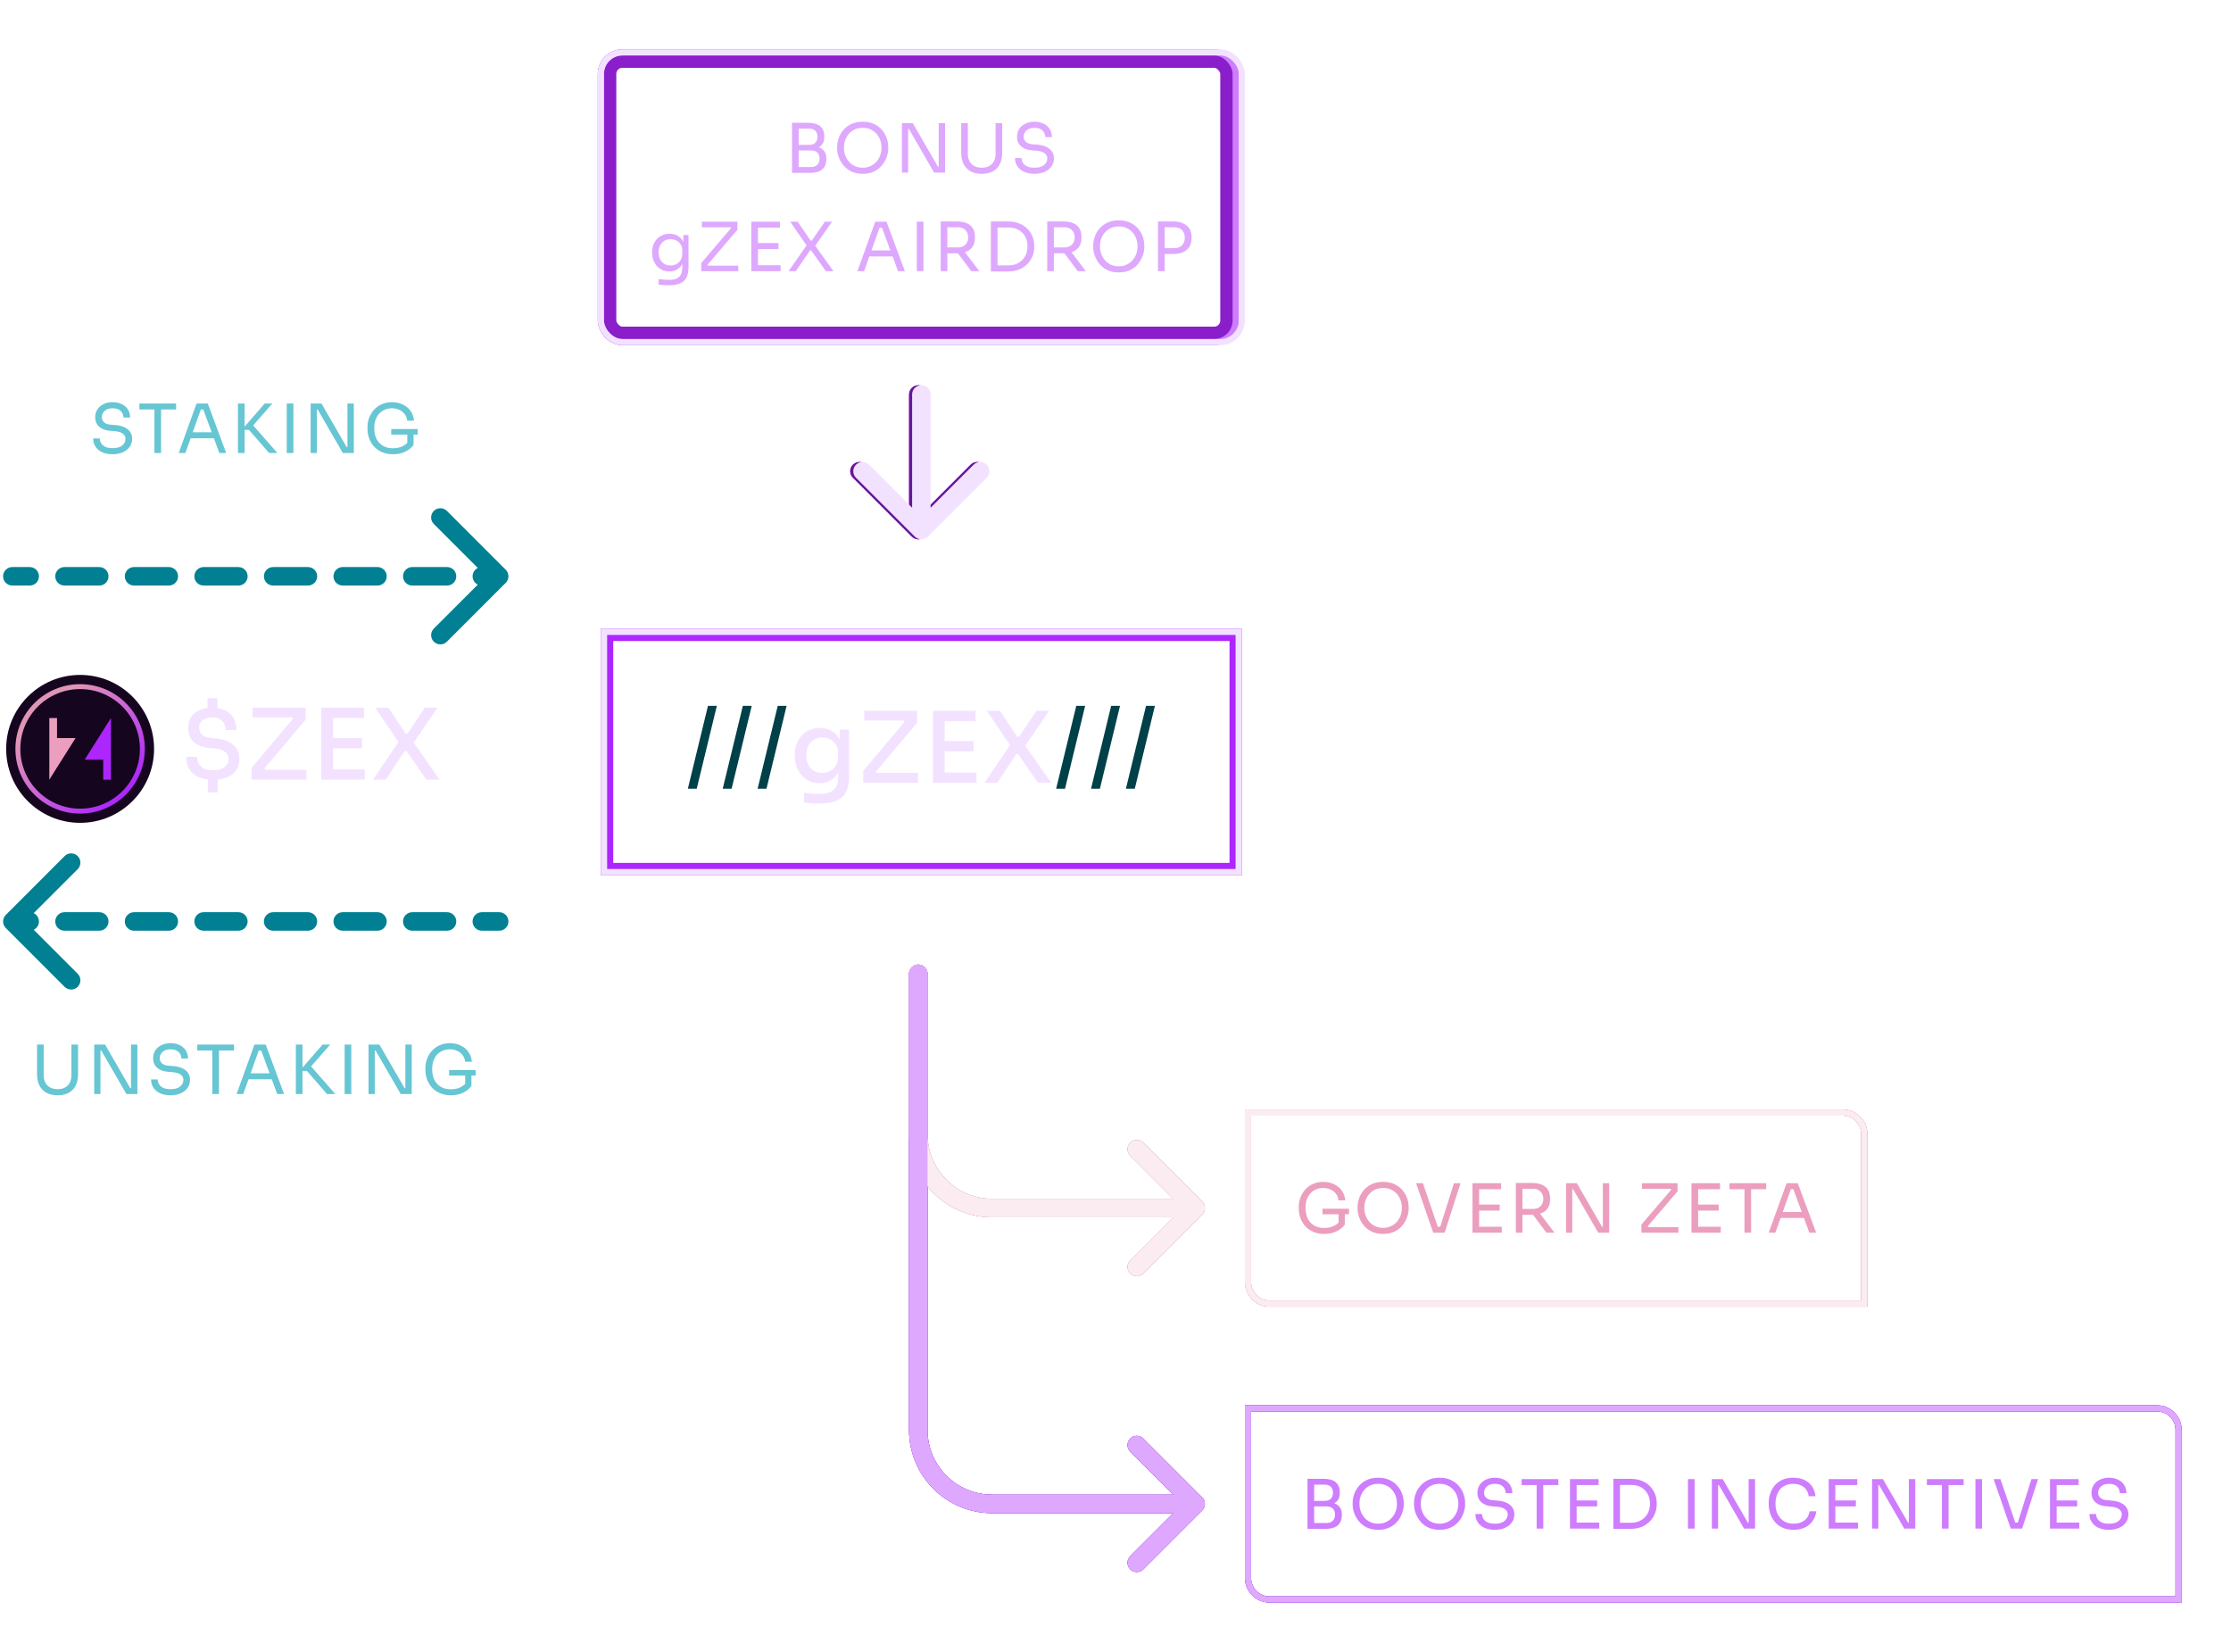 <svg width="362" height="268" viewBox="0 0 362 268" fill="none" xmlns="http://www.w3.org/2000/svg">
<path d="M18.273 73.698C17.606 73.698 17.037 73.588 16.568 73.368C16.099 73.148 15.739 72.844 15.49 72.455C15.241 72.066 15.116 71.626 15.116 71.135H16.194C16.194 71.377 16.256 71.619 16.381 71.861C16.513 72.103 16.729 72.305 17.03 72.466C17.338 72.627 17.752 72.708 18.273 72.708C18.757 72.708 19.153 72.638 19.461 72.499C19.769 72.352 19.996 72.165 20.143 71.938C20.29 71.703 20.363 71.45 20.363 71.179C20.363 70.849 20.22 70.578 19.934 70.365C19.648 70.145 19.23 70.009 18.68 69.958L17.789 69.881C17.078 69.822 16.509 69.602 16.084 69.221C15.659 68.84 15.446 68.337 15.446 67.714C15.446 67.223 15.563 66.794 15.798 66.427C16.04 66.06 16.374 65.774 16.799 65.569C17.224 65.356 17.719 65.25 18.284 65.25C18.841 65.25 19.333 65.353 19.758 65.558C20.183 65.763 20.513 66.053 20.748 66.427C20.99 66.794 21.111 67.234 21.111 67.747H20.033C20.033 67.49 19.971 67.248 19.846 67.021C19.729 66.794 19.542 66.607 19.285 66.46C19.028 66.313 18.695 66.24 18.284 66.24C17.888 66.24 17.558 66.31 17.294 66.449C17.037 66.588 16.843 66.772 16.711 66.999C16.586 67.219 16.524 67.457 16.524 67.714C16.524 68.007 16.638 68.268 16.865 68.495C17.092 68.722 17.43 68.854 17.877 68.891L18.768 68.968C19.318 69.012 19.791 69.129 20.187 69.32C20.59 69.503 20.898 69.753 21.111 70.068C21.331 70.376 21.441 70.746 21.441 71.179C21.441 71.67 21.309 72.107 21.045 72.488C20.781 72.869 20.411 73.166 19.934 73.379C19.457 73.592 18.904 73.698 18.273 73.698ZM25.059 73.5V66.218H26.137V73.5H25.059ZM22.617 66.438V65.47H28.579V66.438H22.617ZM28.998 73.5L31.891 65.47H33.717L36.698 73.5H35.587L32.892 66.174L33.42 66.438H32.122L32.683 66.174L30.076 73.5H28.998ZM30.725 71.102L31.088 70.134H34.553L34.916 71.102H30.725ZM43.67 73.5L40.403 69.749H39.226L42.955 65.47H44.187L40.799 69.342L40.7 68.583L45.012 73.5H43.67ZM38.61 73.5V65.47H39.688V73.5H38.61ZM46.527 73.5V65.47H47.605V73.5H46.527ZM50.404 73.5V65.47H52.164L56.245 72.532H56.597L56.377 72.73V65.47H57.411V73.5H55.629L51.548 66.438H51.196L51.416 66.24V73.5H50.404ZM63.765 73.698C63.142 73.698 62.577 73.595 62.071 73.39C61.565 73.185 61.129 72.895 60.762 72.521C60.403 72.147 60.124 71.707 59.926 71.201C59.728 70.688 59.629 70.13 59.629 69.529V69.287C59.629 68.774 59.717 68.279 59.893 67.802C60.076 67.318 60.337 66.885 60.674 66.504C61.019 66.115 61.437 65.811 61.928 65.591C62.419 65.364 62.973 65.25 63.589 65.25C64.256 65.25 64.85 65.378 65.371 65.635C65.892 65.884 66.31 66.236 66.625 66.691C66.94 67.138 67.124 67.659 67.175 68.253H66.075C66.024 67.806 65.877 67.435 65.635 67.142C65.393 66.841 65.092 66.618 64.733 66.471C64.381 66.317 64 66.24 63.589 66.24C63.171 66.24 62.786 66.317 62.434 66.471C62.082 66.618 61.778 66.83 61.521 67.109C61.272 67.388 61.077 67.721 60.938 68.11C60.799 68.499 60.729 68.935 60.729 69.419C60.729 69.969 60.802 70.453 60.949 70.871C61.103 71.282 61.316 71.626 61.587 71.905C61.858 72.176 62.177 72.382 62.544 72.521C62.918 72.66 63.325 72.73 63.765 72.73C64.388 72.73 64.935 72.605 65.404 72.356C65.881 72.099 66.24 71.769 66.482 71.366L66.086 72.675V70.288H67.098V72.202C66.739 72.671 66.277 73.038 65.712 73.302C65.147 73.566 64.498 73.698 63.765 73.698ZM63.479 70.508V69.606H67.78V70.508H63.479Z" fill="#66C6D3"/>
<path d="M2 92C1.172 92 0.5 92.672 0.5 93.5C0.5 94.328 1.172 95 2 95V92ZM82.061 94.561C82.646 93.975 82.646 93.025 82.061 92.439L72.515 82.893C71.929 82.308 70.979 82.308 70.393 82.893C69.808 83.479 69.808 84.429 70.393 85.015L78.879 93.5L70.393 101.985C69.808 102.571 69.808 103.521 70.393 104.107C70.979 104.692 71.929 104.692 72.515 104.107L82.061 94.561ZM4.821 95C5.65 95 6.321 94.328 6.321 93.5C6.321 92.672 5.65 92 4.821 92V95ZM10.464 92C9.636 92 8.964 92.672 8.964 93.5C8.964 94.328 9.636 95 10.464 95V92ZM16.107 95C16.936 95 17.607 94.328 17.607 93.5C17.607 92.672 16.936 92 16.107 92V95ZM21.75 92C20.922 92 20.25 92.672 20.25 93.5C20.25 94.328 20.922 95 21.75 95V92ZM27.393 95C28.221 95 28.893 94.328 28.893 93.5C28.893 92.672 28.221 92 27.393 92V95ZM33.036 92C32.207 92 31.536 92.672 31.536 93.5C31.536 94.328 32.207 95 33.036 95V92ZM38.679 95C39.507 95 40.179 94.328 40.179 93.5C40.179 92.672 39.507 92 38.679 92V95ZM44.321 92C43.493 92 42.821 92.672 42.821 93.5C42.821 94.328 43.493 95 44.321 95V92ZM49.964 95C50.793 95 51.464 94.328 51.464 93.5C51.464 92.672 50.793 92 49.964 92V95ZM55.607 92C54.779 92 54.107 92.672 54.107 93.5C54.107 94.328 54.779 95 55.607 95V92ZM61.25 95C62.078 95 62.75 94.328 62.75 93.5C62.75 92.672 62.078 92 61.25 92V95ZM66.893 92C66.064 92 65.393 92.672 65.393 93.5C65.393 94.328 66.064 95 66.893 95V92ZM72.536 95C73.364 95 74.036 94.328 74.036 93.5C74.036 92.672 73.364 92 72.536 92V95ZM78.179 92C77.35 92 76.679 92.672 76.679 93.5C76.679 94.328 77.35 95 78.179 95V92ZM2 95H4.821V92H2V95ZM10.464 95H16.107V92H10.464V95ZM21.75 95H27.393V92H21.75V95ZM33.036 95H38.679V92H33.036V95ZM44.321 95H49.964V92H44.321V95ZM55.607 95H61.25V92H55.607V95ZM66.893 95H72.536V92H66.893V95ZM78.179 95H81V92H78.179V95ZM2 92C1.172 92 0.5 92.672 0.5 93.5C0.5 94.328 1.172 95 2 95V92ZM82.061 94.561C82.646 93.975 82.646 93.025 82.061 92.439L72.515 82.893C71.929 82.308 70.979 82.308 70.393 82.893C69.808 83.479 69.808 84.429 70.393 85.015L78.879 93.5L70.393 101.985C69.808 102.571 69.808 103.521 70.393 104.107C70.979 104.692 71.929 104.692 72.515 104.107L82.061 94.561ZM4.821 95C5.65 95 6.321 94.328 6.321 93.5C6.321 92.672 5.65 92 4.821 92V95ZM10.464 92C9.636 92 8.964 92.672 8.964 93.5C8.964 94.328 9.636 95 10.464 95V92ZM16.107 95C16.936 95 17.607 94.328 17.607 93.5C17.607 92.672 16.936 92 16.107 92V95ZM21.75 92C20.922 92 20.25 92.672 20.25 93.5C20.25 94.328 20.922 95 21.75 95V92ZM27.393 95C28.221 95 28.893 94.328 28.893 93.5C28.893 92.672 28.221 92 27.393 92V95ZM33.036 92C32.207 92 31.536 92.672 31.536 93.5C31.536 94.328 32.207 95 33.036 95V92ZM38.679 95C39.507 95 40.179 94.328 40.179 93.5C40.179 92.672 39.507 92 38.679 92V95ZM44.321 92C43.493 92 42.821 92.672 42.821 93.5C42.821 94.328 43.493 95 44.321 95V92ZM49.964 95C50.793 95 51.464 94.328 51.464 93.5C51.464 92.672 50.793 92 49.964 92V95ZM55.607 92C54.779 92 54.107 92.672 54.107 93.5C54.107 94.328 54.779 95 55.607 95V92ZM61.25 95C62.078 95 62.75 94.328 62.75 93.5C62.75 92.672 62.078 92 61.25 92V95ZM66.893 92C66.064 92 65.393 92.672 65.393 93.5C65.393 94.328 66.064 95 66.893 95V92ZM72.536 95C73.364 95 74.036 94.328 74.036 93.5C74.036 92.672 73.364 92 72.536 92V95ZM78.179 92C77.35 92 76.679 92.672 76.679 93.5C76.679 94.328 77.35 95 78.179 95V92ZM2 95H4.821V92H2V95ZM10.464 95H16.107V92H10.464V95ZM21.75 95H27.393V92H21.75V95ZM33.036 95H38.679V92H33.036V95ZM44.321 95H49.964V92H44.321V95ZM55.607 95H61.25V92H55.607V95ZM66.893 95H72.536V92H66.893V95ZM78.179 95H81V92H78.179V95Z" fill="#008092"/>
<g clip-path="url(#clip0_2072_1866)">
<circle cx="13" cy="121.5" r="12" fill="#15051F"/>
<circle cx="13" cy="121.5" r="10.1" stroke="url(#paint0_linear_2072_1866)" stroke-width="0.8"/>
<path d="M13.743 123.25H16.748V126.5H18V116.5L13.743 123.25Z" fill="#AD26FD"/>
<path d="M8 126.5L12.257 119.75H9.252V116.5H8V126.5Z" fill="#EC9EBF"/>
</g>
<path d="M34.568 126.516C33.629 126.516 32.835 126.367 32.184 126.068C31.533 125.759 31.043 125.327 30.712 124.772C30.381 124.207 30.216 123.545 30.216 122.788H31.96C31.96 123.129 32.04 123.471 32.2 123.812C32.371 124.143 32.643 124.42 33.016 124.644C33.4 124.857 33.917 124.964 34.568 124.964C35.411 124.964 36.04 124.788 36.456 124.436C36.883 124.073 37.096 123.652 37.096 123.172C37.096 122.713 36.909 122.329 36.536 122.02C36.173 121.7 35.624 121.503 34.888 121.428L33.912 121.348C32.867 121.252 32.04 120.932 31.432 120.388C30.835 119.844 30.536 119.071 30.536 118.068C30.536 117.375 30.696 116.788 31.016 116.308C31.336 115.828 31.784 115.465 32.36 115.22C32.947 114.964 33.64 114.836 34.44 114.836C35.261 114.836 35.965 114.98 36.552 115.268C37.139 115.545 37.587 115.956 37.896 116.5C38.205 117.033 38.36 117.679 38.36 118.436H36.616C36.616 118.095 36.541 117.769 36.392 117.46C36.243 117.14 36.008 116.884 35.688 116.692C35.368 116.489 34.952 116.388 34.44 116.388C33.992 116.388 33.608 116.463 33.288 116.612C32.968 116.761 32.723 116.964 32.552 117.22C32.392 117.465 32.312 117.748 32.312 118.068C32.312 118.484 32.451 118.852 32.728 119.172C33.016 119.481 33.464 119.663 34.072 119.716L35.048 119.812C36.2 119.919 37.123 120.255 37.816 120.82C38.509 121.385 38.856 122.169 38.856 123.172C38.856 123.855 38.685 124.447 38.344 124.948C38.003 125.449 37.512 125.839 36.872 126.116C36.232 126.383 35.464 126.516 34.568 126.516ZM33.72 128.564V126.228H35.336V128.564H33.72ZM33.656 115.604V113.268H35.272V115.604H33.656ZM40.837 126.5V124.564L47.669 116.452V116.804L47.221 116.196L47.525 116.404H40.996V114.82H49.589V116.756L42.74 124.868L42.709 124.452L43.236 125.172L42.837 124.9H49.717V126.5H40.837ZM52.138 126.5V114.82H54.042V126.5H52.138ZM53.722 126.5V124.836H59.194V126.5H53.722ZM53.722 121.396V119.732H58.746V121.396H53.722ZM53.722 116.484V114.82H59.05V116.484H53.722ZM60.517 126.5L64.74 120.26L64.757 120.548L60.885 114.82H63.029L65.812 119.028H66.117L68.933 114.82H70.996L67.044 120.596L67.013 120.324L71.332 126.5H69.172L65.972 121.844H65.668L62.581 126.5H60.517Z" fill="#F2E2FF"/>
<path d="M81 151C81.828 151 82.5 150.328 82.5 149.5C82.5 148.672 81.828 148 81 148L81 151ZM0.939 148.439C0.354 149.025 0.354 149.975 0.939 150.561L10.485 160.107C11.071 160.692 12.021 160.692 12.607 160.107C13.192 159.521 13.192 158.571 12.607 157.985L4.121 149.5L12.607 141.015C13.192 140.429 13.192 139.479 12.607 138.893C12.021 138.308 11.071 138.308 10.485 138.893L0.939 148.439ZM78.179 148C77.35 148 76.679 148.672 76.679 149.5C76.679 150.328 77.35 151 78.179 151L78.179 148ZM72.536 151C73.364 151 74.036 150.328 74.036 149.5C74.036 148.672 73.364 148 72.536 148L72.536 151ZM66.893 148C66.064 148 65.393 148.672 65.393 149.5C65.393 150.328 66.064 151 66.893 151L66.893 148ZM61.25 151C62.078 151 62.75 150.328 62.75 149.5C62.75 148.672 62.078 148 61.25 148L61.25 151ZM55.607 148C54.779 148 54.107 148.672 54.107 149.5C54.107 150.328 54.779 151 55.607 151L55.607 148ZM49.964 151C50.793 151 51.464 150.328 51.464 149.5C51.464 148.672 50.793 148 49.964 148L49.964 151ZM44.321 148C43.493 148 42.821 148.672 42.821 149.5C42.821 150.328 43.493 151 44.321 151L44.321 148ZM38.679 151C39.507 151 40.179 150.328 40.179 149.5C40.179 148.672 39.507 148 38.679 148L38.679 151ZM33.036 148C32.207 148 31.536 148.672 31.536 149.5C31.536 150.328 32.207 151 33.036 151L33.036 148ZM27.393 151C28.221 151 28.893 150.328 28.893 149.5C28.893 148.672 28.221 148 27.393 148L27.393 151ZM21.75 148C20.922 148 20.25 148.672 20.25 149.5C20.25 150.328 20.922 151 21.75 151L21.75 148ZM16.107 151C16.936 151 17.607 150.328 17.607 149.5C17.607 148.672 16.936 148 16.107 148L16.107 151ZM10.464 148C9.636 148 8.964 148.672 8.964 149.5C8.964 150.328 9.636 151 10.464 151L10.464 148ZM4.821 151C5.65 151 6.321 150.328 6.321 149.5C6.321 148.672 5.65 148 4.821 148L4.821 151ZM81 148L78.179 148L78.179 151L81 151L81 148ZM72.536 148L66.893 148L66.893 151L72.536 151L72.536 148ZM61.25 148L55.607 148L55.607 151L61.25 151L61.25 148ZM49.964 148L44.321 148L44.321 151L49.964 151L49.964 148ZM38.679 148L33.036 148L33.036 151L38.679 151L38.679 148ZM27.393 148L21.75 148L21.75 151L27.393 151L27.393 148ZM16.107 148L10.464 148L10.464 151L16.107 151L16.107 148ZM4.821 148L2 148L2 151L4.821 151L4.821 148ZM81 151C81.828 151 82.5 150.328 82.5 149.5C82.5 148.672 81.828 148 81 148L81 151ZM0.939 148.439C0.354 149.025 0.354 149.975 0.939 150.561L10.485 160.107C11.071 160.692 12.021 160.692 12.607 160.107C13.192 159.521 13.192 158.571 12.607 157.985L4.121 149.5L12.607 141.015C13.192 140.429 13.192 139.479 12.607 138.893C12.021 138.308 11.071 138.308 10.485 138.893L0.939 148.439ZM78.179 148C77.35 148 76.679 148.672 76.679 149.5C76.679 150.328 77.35 151 78.179 151L78.179 148ZM72.536 151C73.364 151 74.036 150.328 74.036 149.5C74.036 148.672 73.364 148 72.536 148L72.536 151ZM66.893 148C66.064 148 65.393 148.672 65.393 149.5C65.393 150.328 66.064 151 66.893 151L66.893 148ZM61.25 151C62.078 151 62.75 150.328 62.75 149.5C62.75 148.672 62.078 148 61.25 148L61.25 151ZM55.607 148C54.779 148 54.107 148.672 54.107 149.5C54.107 150.328 54.779 151 55.607 151L55.607 148ZM49.964 151C50.793 151 51.464 150.328 51.464 149.5C51.464 148.672 50.793 148 49.964 148L49.964 151ZM44.321 148C43.493 148 42.821 148.672 42.821 149.5C42.821 150.328 43.493 151 44.321 151L44.321 148ZM38.679 151C39.507 151 40.179 150.328 40.179 149.5C40.179 148.672 39.507 148 38.679 148L38.679 151ZM33.036 148C32.207 148 31.536 148.672 31.536 149.5C31.536 150.328 32.207 151 33.036 151L33.036 148ZM27.393 151C28.221 151 28.893 150.328 28.893 149.5C28.893 148.672 28.221 148 27.393 148L27.393 151ZM21.75 148C20.922 148 20.25 148.672 20.25 149.5C20.25 150.328 20.922 151 21.75 151L21.75 148ZM16.107 151C16.936 151 17.607 150.328 17.607 149.5C17.607 148.672 16.936 148 16.107 148L16.107 151ZM10.464 148C9.636 148 8.964 148.672 8.964 149.5C8.964 150.328 9.636 151 10.464 151L10.464 148ZM4.821 151C5.65 151 6.321 150.328 6.321 149.5C6.321 148.672 5.65 148 4.821 148L4.821 151ZM81 148L78.179 148L78.179 151L81 151L81 148ZM72.536 148L66.893 148L66.893 151L72.536 151L72.536 148ZM61.25 148L55.607 148L55.607 151L61.25 151L61.25 148ZM49.964 148L44.321 148L44.321 151L49.964 151L49.964 148ZM38.679 148L33.036 148L33.036 151L38.679 151L38.679 148ZM27.393 148L21.75 148L21.75 151L27.393 151L27.393 148ZM16.107 148L10.464 148L10.464 151L16.107 151L16.107 148ZM4.821 148L2 148L2 151L4.821 151L4.821 148Z" fill="#008092"/>
<path d="M9.345 177.698C8.619 177.698 8.007 177.559 7.508 177.28C7.017 176.994 6.643 176.598 6.386 176.092C6.137 175.579 6.012 174.985 6.012 174.31V169.47H7.09V174.442C7.09 174.889 7.174 175.285 7.343 175.63C7.519 175.967 7.776 176.231 8.113 176.422C8.45 176.613 8.861 176.708 9.345 176.708C9.829 176.708 10.236 176.616 10.566 176.433C10.903 176.242 11.156 175.978 11.325 175.641C11.501 175.296 11.589 174.897 11.589 174.442V169.47H12.667V174.31C12.667 174.985 12.542 175.579 12.293 176.092C12.044 176.598 11.673 176.994 11.182 177.28C10.691 177.559 10.078 177.698 9.345 177.698ZM15.286 177.5V169.47H17.046L21.127 176.532H21.479L21.259 176.73V169.47H22.293V177.5H20.511L16.43 170.438H16.078L16.298 170.24V177.5H15.286ZM27.668 177.698C27 177.698 26.432 177.588 25.963 177.368C25.493 177.148 25.134 176.844 24.885 176.455C24.635 176.066 24.511 175.626 24.511 175.135H25.589C25.589 175.377 25.651 175.619 25.776 175.861C25.908 176.103 26.124 176.305 26.425 176.466C26.733 176.627 27.147 176.708 27.668 176.708C28.152 176.708 28.548 176.638 28.856 176.499C29.164 176.352 29.391 176.165 29.538 175.938C29.684 175.703 29.758 175.45 29.758 175.179C29.758 174.849 29.615 174.578 29.329 174.365C29.043 174.145 28.625 174.009 28.075 173.958L27.184 173.881C26.472 173.822 25.904 173.602 25.479 173.221C25.053 172.84 24.841 172.337 24.841 171.714C24.841 171.223 24.958 170.794 25.193 170.427C25.435 170.06 25.768 169.774 26.194 169.569C26.619 169.356 27.114 169.25 27.679 169.25C28.236 169.25 28.727 169.353 29.153 169.558C29.578 169.763 29.908 170.053 30.143 170.427C30.385 170.794 30.506 171.234 30.506 171.747H29.428C29.428 171.49 29.365 171.248 29.241 171.021C29.123 170.794 28.936 170.607 28.68 170.46C28.423 170.313 28.089 170.24 27.679 170.24C27.283 170.24 26.953 170.31 26.689 170.449C26.432 170.588 26.238 170.772 26.106 170.999C25.981 171.219 25.919 171.457 25.919 171.714C25.919 172.007 26.032 172.268 26.26 172.495C26.487 172.722 26.824 172.854 27.272 172.891L28.163 172.968C28.713 173.012 29.186 173.129 29.582 173.32C29.985 173.503 30.293 173.753 30.506 174.068C30.726 174.376 30.836 174.746 30.836 175.179C30.836 175.67 30.704 176.107 30.44 176.488C30.176 176.869 29.805 177.166 29.329 177.379C28.852 177.592 28.298 177.698 27.668 177.698ZM34.453 177.5V170.218H35.531V177.5H34.453ZM32.011 170.438V169.47H37.973V170.438H32.011ZM38.392 177.5L41.285 169.47H43.111L46.092 177.5H44.981L42.286 170.174L42.814 170.438H41.516L42.077 170.174L39.47 177.5H38.392ZM40.119 175.102L40.482 174.134H43.947L44.31 175.102H40.119ZM53.065 177.5L49.798 173.749H48.621L52.35 169.47H53.582L50.194 173.342L50.095 172.583L54.407 177.5H53.065ZM48.005 177.5V169.47H49.083V177.5H48.005ZM55.922 177.5V169.47H57V177.5H55.922ZM59.799 177.5V169.47H61.559L65.64 176.532H65.992L65.772 176.73V169.47H66.806V177.5H65.024L60.943 170.438H60.591L60.811 170.24V177.5H59.799ZM73.16 177.698C72.536 177.698 71.972 177.595 71.466 177.39C70.96 177.185 70.523 176.895 70.157 176.521C69.797 176.147 69.519 175.707 69.321 175.201C69.123 174.688 69.024 174.13 69.024 173.529V173.287C69.024 172.774 69.112 172.279 69.288 171.802C69.471 171.318 69.731 170.885 70.069 170.504C70.413 170.115 70.831 169.811 71.323 169.591C71.814 169.364 72.368 169.25 72.984 169.25C73.651 169.25 74.245 169.378 74.766 169.635C75.286 169.884 75.704 170.236 76.02 170.691C76.335 171.138 76.518 171.659 76.57 172.253H75.47C75.418 171.806 75.272 171.435 75.03 171.142C74.788 170.841 74.487 170.618 74.128 170.471C73.776 170.317 73.394 170.24 72.984 170.24C72.566 170.24 72.181 170.317 71.829 170.471C71.477 170.618 71.172 170.83 70.916 171.109C70.666 171.388 70.472 171.721 70.333 172.11C70.193 172.499 70.124 172.935 70.124 173.419C70.124 173.969 70.197 174.453 70.344 174.871C70.498 175.282 70.71 175.626 70.982 175.905C71.253 176.176 71.572 176.382 71.939 176.521C72.313 176.66 72.72 176.73 73.16 176.73C73.783 176.73 74.329 176.605 74.799 176.356C75.275 176.099 75.635 175.769 75.877 175.366L75.481 176.675V174.288H76.493V176.202C76.133 176.671 75.671 177.038 75.107 177.302C74.542 177.566 73.893 177.698 73.16 177.698ZM72.874 174.508V173.606H77.175V174.508H72.874Z" fill="#66C6D3"/>
<g filter="url(#filter0_f_2072_1866)">
<rect x="98.5" y="9.5" width="101" height="45" rx="2.5" stroke="#8A1ECA" stroke-width="3"/>
</g>
<g filter="url(#filter1_f_2072_1866)">
<rect x="97.5" y="8.5" width="103" height="47" rx="3.5" stroke="#CE7DFE"/>
</g>
<rect x="97.5" y="8.5" width="104" height="47" rx="3.5" stroke="#F2E2FF"/>
<path d="M129.369 28.044V27.098H131.613C132.046 27.098 132.379 26.977 132.614 26.735C132.856 26.486 132.977 26.156 132.977 25.745C132.977 25.327 132.86 25.001 132.625 24.766C132.39 24.524 132.053 24.403 131.613 24.403H129.369V23.699H131.459C131.972 23.699 132.423 23.761 132.812 23.886C133.208 24.011 133.516 24.22 133.736 24.513C133.963 24.799 134.077 25.191 134.077 25.69V25.844C134.077 26.313 133.982 26.713 133.791 27.043C133.6 27.366 133.311 27.615 132.922 27.791C132.533 27.96 132.046 28.044 131.459 28.044H129.369ZM128.511 28.044V19.926H129.589V28.044H128.511ZM129.369 24.205V23.501H131.316C131.771 23.501 132.104 23.38 132.317 23.138C132.537 22.889 132.647 22.573 132.647 22.192C132.647 21.803 132.537 21.488 132.317 21.246C132.104 20.997 131.771 20.872 131.316 20.872H129.369V19.926H131.129C132.009 19.926 132.665 20.113 133.098 20.487C133.531 20.854 133.747 21.385 133.747 22.082V22.236C133.747 22.727 133.637 23.12 133.417 23.413C133.197 23.699 132.889 23.904 132.493 24.029C132.104 24.146 131.65 24.205 131.129 24.205H129.369ZM139.982 28.198C139.263 28.198 138.643 28.07 138.123 27.813C137.602 27.556 137.173 27.219 136.836 26.801C136.498 26.383 136.245 25.936 136.077 25.459C135.915 24.982 135.835 24.524 135.835 24.084V23.842C135.835 23.365 135.919 22.885 136.088 22.401C136.256 21.917 136.513 21.477 136.858 21.081C137.202 20.678 137.631 20.355 138.145 20.113C138.665 19.871 139.278 19.75 139.982 19.75C140.686 19.75 141.294 19.871 141.808 20.113C142.328 20.355 142.761 20.678 143.106 21.081C143.45 21.477 143.707 21.917 143.876 22.401C144.044 22.885 144.129 23.365 144.129 23.842V24.084C144.129 24.524 144.044 24.982 143.876 25.459C143.714 25.936 143.465 26.383 143.128 26.801C142.79 27.219 142.361 27.556 141.841 27.813C141.32 28.07 140.7 28.198 139.982 28.198ZM139.982 27.208C140.451 27.208 140.873 27.12 141.247 26.944C141.628 26.768 141.951 26.53 142.215 26.229C142.479 25.921 142.68 25.576 142.82 25.195C142.959 24.806 143.029 24.399 143.029 23.974C143.029 23.527 142.959 23.109 142.82 22.72C142.68 22.331 142.479 21.99 142.215 21.697C141.951 21.396 141.628 21.162 141.247 20.993C140.873 20.824 140.451 20.74 139.982 20.74C139.512 20.74 139.087 20.824 138.706 20.993C138.332 21.162 138.013 21.396 137.749 21.697C137.485 21.99 137.283 22.331 137.144 22.72C137.004 23.109 136.935 23.527 136.935 23.974C136.935 24.399 137.004 24.806 137.144 25.195C137.283 25.576 137.485 25.921 137.749 26.229C138.013 26.53 138.332 26.768 138.706 26.944C139.087 27.12 139.512 27.208 139.982 27.208ZM146.342 28V19.97H148.102L152.183 27.032H152.535L152.315 27.23V19.97H153.349V28H151.567L147.486 20.938H147.134L147.354 20.74V28H146.342ZM159.296 28.198C158.57 28.198 157.958 28.059 157.459 27.78C156.968 27.494 156.594 27.098 156.337 26.592C156.088 26.079 155.963 25.485 155.963 24.81V19.97H157.041V24.942C157.041 25.389 157.126 25.785 157.294 26.13C157.47 26.467 157.727 26.731 158.064 26.922C158.402 27.113 158.812 27.208 159.296 27.208C159.78 27.208 160.187 27.116 160.517 26.933C160.855 26.742 161.108 26.478 161.276 26.141C161.452 25.796 161.54 25.397 161.54 24.942V19.97H162.618V24.81C162.618 25.485 162.494 26.079 162.244 26.592C161.995 27.098 161.625 27.494 161.133 27.78C160.642 28.059 160.03 28.198 159.296 28.198ZM167.844 28.198C167.177 28.198 166.608 28.088 166.139 27.868C165.67 27.648 165.31 27.344 165.061 26.955C164.812 26.566 164.687 26.126 164.687 25.635H165.765C165.765 25.877 165.827 26.119 165.952 26.361C166.084 26.603 166.3 26.805 166.601 26.966C166.909 27.127 167.323 27.208 167.844 27.208C168.328 27.208 168.724 27.138 169.032 26.999C169.34 26.852 169.567 26.665 169.714 26.438C169.861 26.203 169.934 25.95 169.934 25.679C169.934 25.349 169.791 25.078 169.505 24.865C169.219 24.645 168.801 24.509 168.251 24.458L167.36 24.381C166.649 24.322 166.08 24.102 165.655 23.721C165.23 23.34 165.017 22.837 165.017 22.214C165.017 21.723 165.134 21.294 165.369 20.927C165.611 20.56 165.945 20.274 166.37 20.069C166.795 19.856 167.29 19.75 167.855 19.75C168.412 19.75 168.904 19.853 169.329 20.058C169.754 20.263 170.084 20.553 170.319 20.927C170.561 21.294 170.682 21.734 170.682 22.247H169.604C169.604 21.99 169.542 21.748 169.417 21.521C169.3 21.294 169.113 21.107 168.856 20.96C168.599 20.813 168.266 20.74 167.855 20.74C167.459 20.74 167.129 20.81 166.865 20.949C166.608 21.088 166.414 21.272 166.282 21.499C166.157 21.719 166.095 21.957 166.095 22.214C166.095 22.507 166.209 22.768 166.436 22.995C166.663 23.222 167.001 23.354 167.448 23.391L168.339 23.468C168.889 23.512 169.362 23.629 169.758 23.82C170.161 24.003 170.469 24.253 170.682 24.568C170.902 24.876 171.012 25.246 171.012 25.679C171.012 26.17 170.88 26.607 170.616 26.988C170.352 27.369 169.982 27.666 169.505 27.879C169.028 28.092 168.475 28.198 167.844 28.198ZM108.473 46.288C108.202 46.288 107.927 46.277 107.648 46.255C107.377 46.233 107.117 46.204 106.867 46.167V45.276C107.131 45.313 107.406 45.342 107.692 45.364C107.986 45.393 108.261 45.408 108.517 45.408C109.053 45.408 109.478 45.335 109.793 45.188C110.116 45.049 110.347 44.825 110.486 44.517C110.633 44.216 110.706 43.828 110.706 43.351V42.229L111.058 41.393C111.036 41.987 110.912 42.482 110.684 42.878C110.457 43.267 110.16 43.56 109.793 43.758C109.434 43.949 109.034 44.044 108.594 44.044C108.184 44.044 107.806 43.967 107.461 43.813C107.124 43.652 106.831 43.432 106.581 43.153C106.339 42.874 106.149 42.555 106.009 42.196C105.877 41.829 105.811 41.444 105.811 41.041V40.843C105.811 40.432 105.881 40.051 106.02 39.699C106.16 39.34 106.354 39.028 106.603 38.764C106.853 38.5 107.15 38.295 107.494 38.148C107.846 38.001 108.231 37.928 108.649 37.928C109.141 37.928 109.573 38.034 109.947 38.247C110.321 38.452 110.615 38.757 110.827 39.16C111.047 39.556 111.168 40.044 111.19 40.623L110.882 40.634V38.126H111.718V43.307C111.718 44.011 111.608 44.579 111.388 45.012C111.176 45.452 110.831 45.775 110.354 45.98C109.885 46.185 109.258 46.288 108.473 46.288ZM108.792 43.076C109.144 43.076 109.463 42.999 109.749 42.845C110.043 42.691 110.274 42.471 110.442 42.185C110.618 41.892 110.706 41.543 110.706 41.14V40.634C110.706 40.238 110.615 39.904 110.431 39.633C110.255 39.362 110.024 39.156 109.738 39.017C109.452 38.878 109.141 38.808 108.803 38.808C108.422 38.808 108.085 38.896 107.791 39.072C107.498 39.248 107.271 39.497 107.109 39.82C106.948 40.135 106.867 40.509 106.867 40.942C106.867 41.375 106.948 41.752 107.109 42.075C107.278 42.398 107.505 42.647 107.791 42.823C108.085 42.992 108.418 43.076 108.792 43.076ZM113.784 44V42.68L118.734 36.883L118.723 37.147L118.437 36.751L118.624 36.872H113.883V35.97H119.647V37.29L114.686 43.087L114.675 42.779L115.027 43.274L114.752 43.098H119.79V44H113.784ZM121.905 44V35.97H122.983V44H121.905ZM122.763 44V43.032H126.657V44H122.763ZM122.763 40.403V39.435H126.316V40.403H122.763ZM122.763 36.938V35.97H126.547V36.938H122.763ZM127.951 44L130.943 39.71V39.908L128.215 35.97H129.436L131.537 39.05H131.713L133.847 35.97H135.013L132.208 39.952L132.197 39.754L135.233 44H134.012L131.614 40.623H131.438L129.117 44H127.951ZM139.125 44L142.018 35.97H143.844L146.825 44H145.714L143.019 36.674L143.547 36.938H142.249L142.81 36.674L140.203 44H139.125ZM140.852 41.602L141.215 40.634H144.68L145.043 41.602H140.852ZM148.76 44V35.97H149.838V44H148.76ZM152.637 44V35.926H153.715V44H152.637ZM157.598 44L154.936 40.425H156.201L158.907 44H157.598ZM153.308 41.096V40.139H155.464C155.801 40.139 156.091 40.069 156.333 39.93C156.575 39.791 156.762 39.6 156.894 39.358C157.026 39.109 157.092 38.826 157.092 38.511C157.092 38.196 157.026 37.917 156.894 37.675C156.762 37.426 156.575 37.231 156.333 37.092C156.091 36.945 155.801 36.872 155.464 36.872H153.308V35.926H155.266C155.852 35.926 156.366 36.014 156.806 36.19C157.246 36.366 157.587 36.637 157.829 37.004C158.071 37.371 158.192 37.844 158.192 38.423V38.599C158.192 39.178 158.067 39.651 157.818 40.018C157.576 40.385 157.235 40.656 156.795 40.832C156.362 41.008 155.852 41.096 155.266 41.096H153.308ZM161.637 44.044V43.054H163.639C164.123 43.054 164.552 42.977 164.926 42.823C165.307 42.662 165.63 42.442 165.894 42.163C166.165 41.884 166.37 41.558 166.51 41.184C166.649 40.81 166.719 40.407 166.719 39.974C166.719 39.519 166.649 39.109 166.51 38.742C166.37 38.368 166.165 38.045 165.894 37.774C165.63 37.495 165.307 37.283 164.926 37.136C164.552 36.989 164.123 36.916 163.639 36.916H161.637V35.926H163.529C164.255 35.926 164.885 36.04 165.421 36.267C165.956 36.487 166.4 36.788 166.752 37.169C167.111 37.543 167.379 37.965 167.555 38.434C167.731 38.896 167.819 39.369 167.819 39.853V40.095C167.819 40.564 167.731 41.034 167.555 41.503C167.379 41.972 167.111 42.398 166.752 42.779C166.4 43.16 165.956 43.468 165.421 43.703C164.885 43.93 164.255 44.044 163.529 44.044H161.637ZM160.779 44.044V35.926H161.857V44.044H160.779ZM169.92 44V35.926H170.998V44H169.92ZM174.881 44L172.219 40.425H173.484L176.19 44H174.881ZM170.591 41.096V40.139H172.747C173.084 40.139 173.374 40.069 173.616 39.93C173.858 39.791 174.045 39.6 174.177 39.358C174.309 39.109 174.375 38.826 174.375 38.511C174.375 38.196 174.309 37.917 174.177 37.675C174.045 37.426 173.858 37.231 173.616 37.092C173.374 36.945 173.084 36.872 172.747 36.872H170.591V35.926H172.549C173.136 35.926 173.649 36.014 174.089 36.19C174.529 36.366 174.87 36.637 175.112 37.004C175.354 37.371 175.475 37.844 175.475 38.423V38.599C175.475 39.178 175.35 39.651 175.101 40.018C174.859 40.385 174.518 40.656 174.078 40.832C173.645 41.008 173.136 41.096 172.549 41.096H170.591ZM181.53 44.198C180.811 44.198 180.192 44.07 179.671 43.813C179.15 43.556 178.721 43.219 178.384 42.801C178.047 42.383 177.794 41.936 177.625 41.459C177.464 40.982 177.383 40.524 177.383 40.084V39.842C177.383 39.365 177.467 38.885 177.636 38.401C177.805 37.917 178.061 37.477 178.406 37.081C178.751 36.678 179.18 36.355 179.693 36.113C180.214 35.871 180.826 35.75 181.53 35.75C182.234 35.75 182.843 35.871 183.356 36.113C183.877 36.355 184.309 36.678 184.654 37.081C184.999 37.477 185.255 37.917 185.424 38.401C185.593 38.885 185.677 39.365 185.677 39.842V40.084C185.677 40.524 185.593 40.982 185.424 41.459C185.263 41.936 185.013 42.383 184.676 42.801C184.339 43.219 183.91 43.556 183.389 43.813C182.868 44.07 182.249 44.198 181.53 44.198ZM181.53 43.208C181.999 43.208 182.421 43.12 182.795 42.944C183.176 42.768 183.499 42.53 183.763 42.229C184.027 41.921 184.229 41.576 184.368 41.195C184.507 40.806 184.577 40.399 184.577 39.974C184.577 39.527 184.507 39.109 184.368 38.72C184.229 38.331 184.027 37.99 183.763 37.697C183.499 37.396 183.176 37.162 182.795 36.993C182.421 36.824 181.999 36.74 181.53 36.74C181.061 36.74 180.635 36.824 180.254 36.993C179.88 37.162 179.561 37.396 179.297 37.697C179.033 37.99 178.831 38.331 178.692 38.72C178.553 39.109 178.483 39.527 178.483 39.974C178.483 40.399 178.553 40.806 178.692 41.195C178.831 41.576 179.033 41.921 179.297 42.229C179.561 42.53 179.88 42.768 180.254 42.944C180.635 43.12 181.061 43.208 181.53 43.208ZM188.749 41.206V40.26H190.542C190.923 40.26 191.238 40.187 191.488 40.04C191.737 39.886 191.924 39.681 192.049 39.424C192.181 39.167 192.247 38.881 192.247 38.566C192.247 38.243 192.181 37.954 192.049 37.697C191.924 37.44 191.737 37.239 191.488 37.092C191.238 36.945 190.923 36.872 190.542 36.872H188.749V35.926H190.344C191.004 35.926 191.554 36.032 191.994 36.245C192.441 36.45 192.778 36.744 193.006 37.125C193.233 37.506 193.347 37.957 193.347 38.478V38.654C193.347 39.167 193.233 39.618 193.006 40.007C192.778 40.388 192.441 40.685 191.994 40.898C191.554 41.103 191.004 41.206 190.344 41.206H188.749ZM187.891 44V35.926H188.969V44H187.891Z" fill="#DEA8FE"/>
<g filter="url(#filter2_f_2072_1866)">
<path d="M150.5 64C150.5 63.172 149.828 62.5 149 62.5C148.172 62.5 147.5 63.172 147.5 64H150.5ZM147.939 87.061C148.525 87.646 149.475 87.646 150.061 87.061L159.607 77.515C160.192 76.929 160.192 75.979 159.607 75.393C159.021 74.808 158.071 74.808 157.485 75.393L149 83.879L140.515 75.393C139.929 74.808 138.979 74.808 138.393 75.393C137.808 75.979 137.808 76.929 138.393 77.515L147.939 87.061ZM147.5 64V86H150.5V64H147.5Z" fill="#BD51FD"/>
</g>
<g filter="url(#filter3_f_2072_1866)">
<path d="M150.5 64C150.5 63.172 149.828 62.5 149 62.5C148.172 62.5 147.5 63.172 147.5 64H150.5ZM147.939 87.061C148.525 87.646 149.475 87.646 150.061 87.061L159.607 77.515C160.192 76.929 160.192 75.979 159.607 75.393C159.021 74.808 158.071 74.808 157.485 75.393L149 83.879L140.515 75.393C139.929 74.808 138.979 74.808 138.393 75.393C137.808 75.979 137.808 76.929 138.393 77.515L147.939 87.061ZM147.5 64V86H150.5V64H147.5Z" fill="#681798"/>
</g>
<path d="M151 64C151 63.172 150.328 62.5 149.5 62.5C148.672 62.5 148 63.172 148 64H151ZM148.439 87.061C149.025 87.646 149.975 87.646 150.561 87.061L160.107 77.515C160.692 76.929 160.692 75.979 160.107 75.393C159.521 74.808 158.571 74.808 157.985 75.393L149.5 83.879L141.015 75.393C140.429 74.808 139.479 74.808 138.893 75.393C138.308 75.979 138.308 76.929 138.893 77.515L148.439 87.061ZM148 64V86H151V64H148Z" fill="#F2E2FF"/>
<g filter="url(#filter4_f_2072_1866)">
<rect x="98.5" y="103" width="102" height="38" stroke="#AD26FD" stroke-width="2"/>
</g>
<g filter="url(#filter5_f_2072_1866)">
<rect x="98" y="102.5" width="103" height="39" stroke="#CE7DFE"/>
</g>
<rect x="98" y="102.5" width="103" height="39" stroke="#F2E2FF"/>
<path d="M111.61 127.96L114.874 114.52H116.314L113.05 127.96H111.61ZM117.27 127.96L120.534 114.52H121.974L118.71 127.96H117.27ZM122.93 127.96L126.194 114.52H127.634L124.37 127.96H122.93ZM171.37 127.96L174.634 114.52H176.074L172.81 127.96H171.37ZM177.03 127.96L180.294 114.52H181.734L178.47 127.96H177.03ZM182.69 127.96L185.954 114.52H187.394L184.13 127.96H182.69Z" fill="#004049"/>
<path d="M132.862 130.376C132.456 130.376 132.046 130.36 131.63 130.328C131.214 130.296 130.824 130.253 130.462 130.2V128.616C130.846 128.669 131.251 128.712 131.678 128.744C132.115 128.787 132.52 128.808 132.894 128.808C133.64 128.808 134.238 128.712 134.686 128.52C135.144 128.328 135.475 128.029 135.678 127.624C135.891 127.229 135.998 126.712 135.998 126.072V124.408L136.494 123.256C136.462 124.088 136.286 124.787 135.966 125.352C135.656 125.917 135.24 126.344 134.718 126.632C134.206 126.92 133.619 127.064 132.958 127.064C132.36 127.064 131.816 126.952 131.326 126.728C130.835 126.504 130.414 126.189 130.062 125.784C129.71 125.379 129.438 124.915 129.246 124.392C129.054 123.859 128.958 123.293 128.958 122.696V122.392C128.958 121.784 129.054 121.219 129.246 120.696C129.448 120.173 129.731 119.72 130.094 119.336C130.456 118.941 130.888 118.637 131.39 118.424C131.902 118.211 132.462 118.104 133.07 118.104C133.774 118.104 134.392 118.259 134.926 118.568C135.47 118.867 135.896 119.309 136.206 119.896C136.515 120.483 136.68 121.197 136.702 122.04L136.286 122.088V118.376H137.774V125.976C137.774 127.021 137.603 127.864 137.262 128.504C136.931 129.155 136.403 129.629 135.678 129.928C134.963 130.227 134.024 130.376 132.862 130.376ZM133.422 125.4C133.891 125.4 134.318 125.299 134.702 125.096C135.096 124.883 135.406 124.584 135.63 124.2C135.864 123.805 135.982 123.336 135.982 122.792V122.136C135.982 121.603 135.859 121.155 135.614 120.792C135.379 120.419 135.07 120.136 134.686 119.944C134.302 119.752 133.886 119.656 133.438 119.656C132.926 119.656 132.472 119.779 132.078 120.024C131.683 120.259 131.374 120.595 131.15 121.032C130.936 121.459 130.83 121.96 130.83 122.536C130.83 123.123 130.942 123.635 131.166 124.072C131.39 124.499 131.694 124.829 132.078 125.064C132.472 125.288 132.92 125.4 133.422 125.4ZM140.073 127V125.064L146.905 116.952V117.304L146.457 116.696L146.761 116.904H140.233V115.32H148.825V117.256L141.977 125.368L141.945 124.952L142.473 125.672L142.073 125.4H148.953V127H140.073ZM151.375 127V115.32H153.279V127H151.375ZM152.959 127V125.336H158.431V127H152.959ZM152.959 121.896V120.232H157.983V121.896H152.959ZM152.959 116.984V115.32H158.287V116.984H152.959ZM159.753 127L163.977 120.76L163.993 121.048L160.121 115.32H162.265L165.049 119.528H165.353L168.169 115.32H170.233L166.281 121.096L166.249 120.824L170.569 127H168.409L165.209 122.344H164.905L161.817 127H159.753Z" fill="#F2E2FF"/>
<g filter="url(#filter6_f_2072_1866)">
<path d="M147.5 158C147.5 157.172 148.172 156.5 149 156.5C149.828 156.5 150.5 157.172 150.5 158L147.5 158ZM195.061 194.939C195.646 195.525 195.646 196.475 195.061 197.061L185.515 206.607C184.929 207.192 183.979 207.192 183.393 206.607C182.808 206.021 182.808 205.071 183.393 204.485L191.879 196L183.393 187.515C182.808 186.929 182.808 185.979 183.393 185.393C183.979 184.808 184.929 184.808 185.515 185.393L195.061 194.939ZM150.5 158L150.5 184L147.5 184L147.5 158L150.5 158ZM161 194.5L194 194.5L194 197.5L161 197.5L161 194.5ZM150.5 184C150.5 189.799 155.201 194.5 161 194.5L161 197.5C153.544 197.5 147.5 191.456 147.5 184L150.5 184Z" fill="#8E5F73"/>
<path d="M147.5 158C147.5 157.172 148.172 156.5 149 156.5C149.828 156.5 150.5 157.172 150.5 158L147.5 158ZM195.061 242.939C195.646 243.525 195.646 244.475 195.061 245.061L185.515 254.607C184.929 255.192 183.979 255.192 183.393 254.607C182.808 254.021 182.808 253.071 183.393 252.485L191.879 244L183.393 235.515C182.808 234.929 182.808 233.979 183.393 233.393C183.979 232.808 184.929 232.808 185.515 233.393L195.061 242.939ZM150.5 158L150.5 232L147.5 232L147.5 158L150.5 158ZM161 242.5L194 242.5L194 245.5L161 245.5L161 242.5ZM150.5 232C150.5 237.799 155.201 242.5 161 242.5L161 245.5C153.544 245.5 147.5 239.456 147.5 232L150.5 232Z" fill="#681798"/>
</g>
<g filter="url(#filter7_f_2072_1866)">
<path d="M147.5 158C147.5 157.172 148.172 156.5 149 156.5C149.828 156.5 150.5 157.172 150.5 158L147.5 158ZM195.061 194.939C195.646 195.525 195.646 196.475 195.061 197.061L185.515 206.607C184.929 207.192 183.979 207.192 183.393 206.607C182.808 206.021 182.808 205.071 183.393 204.485L191.879 196L183.393 187.515C182.808 186.929 182.808 185.979 183.393 185.393C183.979 184.808 184.929 184.808 185.515 185.393L195.061 194.939ZM150.5 158L150.5 184L147.5 184L147.5 158L150.5 158ZM161 194.5L194 194.5L194 197.5L161 197.5L161 194.5ZM150.5 184C150.5 189.799 155.201 194.5 161 194.5L161 197.5C153.544 197.5 147.5 191.456 147.5 184L150.5 184Z" fill="#EC9EBF"/>
<path d="M147.5 158C147.5 157.172 148.172 156.5 149 156.5C149.828 156.5 150.5 157.172 150.5 158L147.5 158ZM195.061 242.939C195.646 243.525 195.646 244.475 195.061 245.061L185.515 254.607C184.929 255.192 183.979 255.192 183.393 254.607C182.808 254.021 182.808 253.071 183.393 252.485L191.879 244L183.393 235.515C182.808 234.929 182.808 233.979 183.393 233.393C183.979 232.808 184.929 232.808 185.515 233.393L195.061 242.939ZM150.5 158L150.5 232L147.5 232L147.5 158L150.5 158ZM161 242.5L194 242.5L194 245.5L161 245.5L161 242.5ZM150.5 232C150.5 237.799 155.201 242.5 161 242.5L161 245.5C153.544 245.5 147.5 239.456 147.5 232L150.5 232Z" fill="#AD26FD"/>
</g>
<path d="M147.5 158C147.5 157.172 148.172 156.5 149 156.5C149.828 156.5 150.5 157.172 150.5 158L147.5 158ZM195.061 194.939C195.646 195.525 195.646 196.475 195.061 197.061L185.515 206.607C184.929 207.192 183.979 207.192 183.393 206.607C182.808 206.021 182.808 205.071 183.393 204.485L191.879 196L183.393 187.515C182.808 186.929 182.808 185.979 183.393 185.393C183.979 184.808 184.929 184.808 185.515 185.393L195.061 194.939ZM150.5 158L150.5 184L147.5 184L147.5 158L150.5 158ZM161 194.5L194 194.5L194 197.5L161 197.5L161 194.5ZM150.5 184C150.5 189.799 155.201 194.5 161 194.5L161 197.5C153.544 197.5 147.5 191.456 147.5 184L150.5 184Z" fill="#FBECF2"/>
<path d="M147.5 158C147.5 157.172 148.172 156.5 149 156.5C149.828 156.5 150.5 157.172 150.5 158L147.5 158ZM195.061 242.939C195.646 243.525 195.646 244.475 195.061 245.061L185.515 254.607C184.929 255.192 183.979 255.192 183.393 254.607C182.808 254.021 182.808 253.071 183.393 252.485L191.879 244L183.393 235.515C182.808 234.929 182.808 233.979 183.393 233.393C183.979 232.808 184.929 232.808 185.515 233.393L195.061 242.939ZM150.5 158L150.5 232L147.5 232L147.5 158L150.5 158ZM161 242.5L194 242.5L194 245.5L161 245.5L161 242.5ZM150.5 232C150.5 237.799 155.201 242.5 161 242.5L161 245.5C153.544 245.5 147.5 239.456 147.5 232L150.5 232Z" fill="#DEA8FE"/>
<g filter="url(#filter8_f_2072_1866)">
<path d="M202.5 180.5H299C300.933 180.5 302.5 182.067 302.5 184V211.5H206C204.067 211.5 202.5 209.933 202.5 208V180.5Z" stroke="#8E5F73"/>
</g>
<g filter="url(#filter9_f_2072_1866)">
<path d="M202.5 180.5H299C300.933 180.5 302.5 182.067 302.5 184V211.5H206C204.067 211.5 202.5 209.933 202.5 208V180.5Z" stroke="#EC9EBF"/>
</g>
<path d="M202.5 180.5H299C300.933 180.5 302.5 182.067 302.5 184V211.5H206C204.067 211.5 202.5 209.933 202.5 208V180.5Z" stroke="#FBECF2"/>
<path d="M214.872 200.198C214.248 200.198 213.684 200.095 213.178 199.89C212.672 199.685 212.235 199.395 211.869 199.021C211.509 198.647 211.231 198.207 211.033 197.701C210.835 197.188 210.736 196.63 210.736 196.029V195.787C210.736 195.274 210.824 194.779 211 194.302C211.183 193.818 211.443 193.385 211.781 193.004C212.125 192.615 212.543 192.311 213.035 192.091C213.526 191.864 214.08 191.75 214.696 191.75C215.363 191.75 215.957 191.878 216.478 192.135C216.998 192.384 217.416 192.736 217.732 193.191C218.047 193.638 218.23 194.159 218.282 194.753H217.182C217.13 194.306 216.984 193.935 216.742 193.642C216.5 193.341 216.199 193.118 215.84 192.971C215.488 192.817 215.106 192.74 214.696 192.74C214.278 192.74 213.893 192.817 213.541 192.971C213.189 193.118 212.884 193.33 212.628 193.609C212.378 193.888 212.184 194.221 212.045 194.61C211.905 194.999 211.836 195.435 211.836 195.919C211.836 196.469 211.909 196.953 212.056 197.371C212.21 197.782 212.422 198.126 212.694 198.405C212.965 198.676 213.284 198.882 213.651 199.021C214.025 199.16 214.432 199.23 214.872 199.23C215.495 199.23 216.041 199.105 216.511 198.856C216.987 198.599 217.347 198.269 217.589 197.866L217.193 199.175V196.788H218.205V198.702C217.845 199.171 217.383 199.538 216.819 199.802C216.254 200.066 215.605 200.198 214.872 200.198ZM214.586 197.008V196.106H218.887V197.008H214.586ZM224.421 200.198C223.702 200.198 223.083 200.07 222.562 199.813C222.041 199.556 221.612 199.219 221.275 198.801C220.938 198.383 220.685 197.936 220.516 197.459C220.355 196.982 220.274 196.524 220.274 196.084V195.842C220.274 195.365 220.358 194.885 220.527 194.401C220.696 193.917 220.952 193.477 221.297 193.081C221.642 192.678 222.071 192.355 222.584 192.113C223.105 191.871 223.717 191.75 224.421 191.75C225.125 191.75 225.734 191.871 226.247 192.113C226.768 192.355 227.2 192.678 227.545 193.081C227.89 193.477 228.146 193.917 228.315 194.401C228.484 194.885 228.568 195.365 228.568 195.842V196.084C228.568 196.524 228.484 196.982 228.315 197.459C228.154 197.936 227.904 198.383 227.567 198.801C227.23 199.219 226.801 199.556 226.28 199.813C225.759 200.07 225.14 200.198 224.421 200.198ZM224.421 199.208C224.89 199.208 225.312 199.12 225.686 198.944C226.067 198.768 226.39 198.53 226.654 198.229C226.918 197.921 227.12 197.576 227.259 197.195C227.398 196.806 227.468 196.399 227.468 195.974C227.468 195.527 227.398 195.109 227.259 194.72C227.12 194.331 226.918 193.99 226.654 193.697C226.39 193.396 226.067 193.162 225.686 192.993C225.312 192.824 224.89 192.74 224.421 192.74C223.952 192.74 223.526 192.824 223.145 192.993C222.771 193.162 222.452 193.396 222.188 193.697C221.924 193.99 221.722 194.331 221.583 194.72C221.444 195.109 221.374 195.527 221.374 195.974C221.374 196.399 221.444 196.806 221.583 197.195C221.722 197.576 221.924 197.921 222.188 198.229C222.452 198.53 222.771 198.768 223.145 198.944C223.526 199.12 223.952 199.208 224.421 199.208ZM232.555 200L229.772 191.97H230.883L233.38 199.296L232.852 199.032H234.172L233.611 199.296L235.91 191.97H236.988L234.403 200H232.555ZM238.924 200V191.97H240.002V200H238.924ZM239.782 200V199.032H243.676V200H239.782ZM239.782 196.403V195.435H243.335V196.403H239.782ZM239.782 192.938V191.97H243.566V192.938H239.782ZM245.96 200V191.926H247.038V200H245.96ZM250.921 200L248.259 196.425H249.524L252.23 200H250.921ZM246.631 197.096V196.139H248.787C249.124 196.139 249.414 196.069 249.656 195.93C249.898 195.791 250.085 195.6 250.217 195.358C250.349 195.109 250.415 194.826 250.415 194.511C250.415 194.196 250.349 193.917 250.217 193.675C250.085 193.426 249.898 193.231 249.656 193.092C249.414 192.945 249.124 192.872 248.787 192.872H246.631V191.926H248.589C249.175 191.926 249.689 192.014 250.129 192.19C250.569 192.366 250.91 192.637 251.152 193.004C251.394 193.371 251.515 193.844 251.515 194.423V194.599C251.515 195.178 251.39 195.651 251.141 196.018C250.899 196.385 250.558 196.656 250.118 196.832C249.685 197.008 249.175 197.096 248.589 197.096H246.631ZM254.102 200V191.97H255.862L259.943 199.032H260.295L260.075 199.23V191.97H261.109V200H259.327L255.246 192.938H254.894L255.114 192.74V200H254.102ZM266.336 200V198.68L271.286 192.883L271.275 193.147L270.989 192.751L271.176 192.872H266.435V191.97H272.199V193.29L267.238 199.087L267.227 198.779L267.579 199.274L267.304 199.098H272.342V200H266.336ZM274.457 200V191.97H275.535V200H274.457ZM275.315 200V199.032H279.209V200H275.315ZM275.315 196.403V195.435H278.868V196.403H275.315ZM275.315 192.938V191.97H279.099V192.938H275.315ZM283.055 200V192.718H284.133V200H283.055ZM280.613 192.938V191.97H286.575V192.938H280.613ZM286.994 200L289.887 191.97H291.713L294.694 200H293.583L290.888 192.674L291.416 192.938H290.118L290.679 192.674L288.072 200H286.994ZM288.721 197.602L289.084 196.634H292.549L292.912 197.602H288.721Z" fill="#EC9EBF"/>
<g filter="url(#filter10_f_2072_1866)">
<path d="M202.5 228.5H350C351.933 228.5 353.5 230.067 353.5 232V259.5H206C204.067 259.5 202.5 257.933 202.5 256V228.5Z" stroke="#681798"/>
</g>
<g filter="url(#filter11_f_2072_1866)">
<path d="M202.5 228.5H350C351.933 228.5 353.5 230.067 353.5 232V259.5H206C204.067 259.5 202.5 257.933 202.5 256V228.5Z" stroke="#AD26FD"/>
</g>
<path d="M202.5 228.5H350C351.933 228.5 353.5 230.067 353.5 232V259.5H206C204.067 259.5 202.5 257.933 202.5 256V228.5Z" stroke="#DEA8FE"/>
<path d="M213.013 248.044V247.098H215.257C215.689 247.098 216.023 246.977 216.258 246.735C216.5 246.486 216.621 246.156 216.621 245.745C216.621 245.327 216.503 245.001 216.269 244.766C216.034 244.524 215.697 244.403 215.257 244.403H213.013V243.699H215.103C215.616 243.699 216.067 243.761 216.456 243.886C216.852 244.011 217.16 244.22 217.38 244.513C217.607 244.799 217.721 245.191 217.721 245.69V245.844C217.721 246.313 217.625 246.713 217.435 247.043C217.244 247.366 216.954 247.615 216.566 247.791C216.177 247.96 215.689 248.044 215.103 248.044H213.013ZM212.155 248.044V239.926H213.233V248.044H212.155ZM213.013 244.205V243.501H214.96C215.414 243.501 215.748 243.38 215.961 243.138C216.181 242.889 216.291 242.573 216.291 242.192C216.291 241.803 216.181 241.488 215.961 241.246C215.748 240.997 215.414 240.872 214.96 240.872H213.013V239.926H214.773C215.653 239.926 216.309 240.113 216.742 240.487C217.174 240.854 217.391 241.385 217.391 242.082V242.236C217.391 242.727 217.281 243.12 217.061 243.413C216.841 243.699 216.533 243.904 216.137 244.029C215.748 244.146 215.293 244.205 214.773 244.205H213.013ZM223.625 248.198C222.907 248.198 222.287 248.07 221.766 247.813C221.246 247.556 220.817 247.219 220.479 246.801C220.142 246.383 219.889 245.936 219.72 245.459C219.559 244.982 219.478 244.524 219.478 244.084V243.842C219.478 243.365 219.563 242.885 219.731 242.401C219.9 241.917 220.157 241.477 220.501 241.081C220.846 240.678 221.275 240.355 221.788 240.113C222.309 239.871 222.921 239.75 223.625 239.75C224.329 239.75 224.938 239.871 225.451 240.113C225.972 240.355 226.405 240.678 226.749 241.081C227.094 241.477 227.351 241.917 227.519 242.401C227.688 242.885 227.772 243.365 227.772 243.842V244.084C227.772 244.524 227.688 244.982 227.519 245.459C227.358 245.936 227.109 246.383 226.771 246.801C226.434 247.219 226.005 247.556 225.484 247.813C224.964 248.07 224.344 248.198 223.625 248.198ZM223.625 247.208C224.095 247.208 224.516 247.12 224.89 246.944C225.272 246.768 225.594 246.53 225.858 246.229C226.122 245.921 226.324 245.576 226.463 245.195C226.603 244.806 226.672 244.399 226.672 243.974C226.672 243.527 226.603 243.109 226.463 242.72C226.324 242.331 226.122 241.99 225.858 241.697C225.594 241.396 225.272 241.162 224.89 240.993C224.516 240.824 224.095 240.74 223.625 240.74C223.156 240.74 222.731 240.824 222.349 240.993C221.975 241.162 221.656 241.396 221.392 241.697C221.128 241.99 220.927 242.331 220.787 242.72C220.648 243.109 220.578 243.527 220.578 243.974C220.578 244.399 220.648 244.806 220.787 245.195C220.927 245.576 221.128 245.921 221.392 246.229C221.656 246.53 221.975 246.768 222.349 246.944C222.731 247.12 223.156 247.208 223.625 247.208ZM233.583 248.198C232.864 248.198 232.245 248.07 231.724 247.813C231.203 247.556 230.774 247.219 230.437 246.801C230.1 246.383 229.847 245.936 229.678 245.459C229.517 244.982 229.436 244.524 229.436 244.084V243.842C229.436 243.365 229.52 242.885 229.689 242.401C229.858 241.917 230.114 241.477 230.459 241.081C230.804 240.678 231.233 240.355 231.746 240.113C232.267 239.871 232.879 239.75 233.583 239.75C234.287 239.75 234.896 239.871 235.409 240.113C235.93 240.355 236.362 240.678 236.707 241.081C237.052 241.477 237.308 241.917 237.477 242.401C237.646 242.885 237.73 243.365 237.73 243.842V244.084C237.73 244.524 237.646 244.982 237.477 245.459C237.316 245.936 237.066 246.383 236.729 246.801C236.392 247.219 235.963 247.556 235.442 247.813C234.921 248.07 234.302 248.198 233.583 248.198ZM233.583 247.208C234.052 247.208 234.474 247.12 234.848 246.944C235.229 246.768 235.552 246.53 235.816 246.229C236.08 245.921 236.282 245.576 236.421 245.195C236.56 244.806 236.63 244.399 236.63 243.974C236.63 243.527 236.56 243.109 236.421 242.72C236.282 242.331 236.08 241.99 235.816 241.697C235.552 241.396 235.229 241.162 234.848 240.993C234.474 240.824 234.052 240.74 233.583 240.74C233.114 240.74 232.688 240.824 232.307 240.993C231.933 241.162 231.614 241.396 231.35 241.697C231.086 241.99 230.884 242.331 230.745 242.72C230.606 243.109 230.536 243.527 230.536 243.974C230.536 244.399 230.606 244.806 230.745 245.195C230.884 245.576 231.086 245.921 231.35 246.229C231.614 246.53 231.933 246.768 232.307 246.944C232.688 247.12 233.114 247.208 233.583 247.208ZM242.551 248.198C241.883 248.198 241.315 248.088 240.846 247.868C240.376 247.648 240.017 247.344 239.768 246.955C239.518 246.566 239.394 246.126 239.394 245.635H240.472C240.472 245.877 240.534 246.119 240.659 246.361C240.791 246.603 241.007 246.805 241.308 246.966C241.616 247.127 242.03 247.208 242.551 247.208C243.035 247.208 243.431 247.138 243.739 246.999C244.047 246.852 244.274 246.665 244.421 246.438C244.567 246.203 244.641 245.95 244.641 245.679C244.641 245.349 244.498 245.078 244.212 244.865C243.926 244.645 243.508 244.509 242.958 244.458L242.067 244.381C241.355 244.322 240.787 244.102 240.362 243.721C239.936 243.34 239.724 242.837 239.724 242.214C239.724 241.723 239.841 241.294 240.076 240.927C240.318 240.56 240.651 240.274 241.077 240.069C241.502 239.856 241.997 239.75 242.562 239.75C243.119 239.75 243.61 239.853 244.036 240.058C244.461 240.263 244.791 240.553 245.026 240.927C245.268 241.294 245.389 241.734 245.389 242.247H244.311C244.311 241.99 244.248 241.748 244.124 241.521C244.006 241.294 243.819 241.107 243.563 240.96C243.306 240.813 242.972 240.74 242.562 240.74C242.166 240.74 241.836 240.81 241.572 240.949C241.315 241.088 241.121 241.272 240.989 241.499C240.864 241.719 240.802 241.957 240.802 242.214C240.802 242.507 240.915 242.768 241.143 242.995C241.37 243.222 241.707 243.354 242.155 243.391L243.046 243.468C243.596 243.512 244.069 243.629 244.465 243.82C244.868 244.003 245.176 244.253 245.389 244.568C245.609 244.876 245.719 245.246 245.719 245.679C245.719 246.17 245.587 246.607 245.323 246.988C245.059 247.369 244.688 247.666 244.212 247.879C243.735 248.092 243.181 248.198 242.551 248.198ZM249.336 248V240.718H250.414V248H249.336ZM246.894 240.938V239.97H252.856V240.938H246.894ZM254.745 248V239.97H255.823V248H254.745ZM255.603 248V247.032H259.497V248H255.603ZM255.603 244.403V243.435H259.156V244.403H255.603ZM255.603 240.938V239.97H259.387V240.938H255.603ZM262.639 248.044V247.054H264.641C265.125 247.054 265.554 246.977 265.928 246.823C266.309 246.662 266.632 246.442 266.896 246.163C267.167 245.884 267.373 245.558 267.512 245.184C267.651 244.81 267.721 244.407 267.721 243.974C267.721 243.519 267.651 243.109 267.512 242.742C267.373 242.368 267.167 242.045 266.896 241.774C266.632 241.495 266.309 241.283 265.928 241.136C265.554 240.989 265.125 240.916 264.641 240.916H262.639V239.926H264.531C265.257 239.926 265.888 240.04 266.423 240.267C266.958 240.487 267.402 240.788 267.754 241.169C268.113 241.543 268.381 241.965 268.557 242.434C268.733 242.896 268.821 243.369 268.821 243.853V244.095C268.821 244.564 268.733 245.034 268.557 245.503C268.381 245.972 268.113 246.398 267.754 246.779C267.402 247.16 266.958 247.468 266.423 247.703C265.888 247.93 265.257 248.044 264.531 248.044H262.639ZM261.781 248.044V239.926H262.859V248.044H261.781ZM273.887 248V239.97H274.965V248H273.887ZM277.764 248V239.97H279.524L283.605 247.032H283.957L283.737 247.23V239.97H284.771V248H282.989L278.908 240.938H278.556L278.776 240.74V248H277.764ZM291.026 248.198C290.293 248.198 289.666 248.07 289.145 247.813C288.632 247.556 288.217 247.223 287.902 246.812C287.587 246.401 287.356 245.958 287.209 245.481C287.062 244.997 286.989 244.531 286.989 244.084V243.842C286.989 243.358 287.062 242.874 287.209 242.39C287.363 241.906 287.598 241.466 287.913 241.07C288.228 240.674 288.639 240.355 289.145 240.113C289.651 239.871 290.256 239.75 290.96 239.75C291.679 239.75 292.295 239.875 292.808 240.124C293.321 240.373 293.728 240.722 294.029 241.169C294.33 241.616 294.513 242.144 294.579 242.753H293.479C293.42 242.298 293.274 241.924 293.039 241.631C292.804 241.33 292.507 241.107 292.148 240.96C291.796 240.813 291.4 240.74 290.96 240.74C290.483 240.74 290.065 240.824 289.706 240.993C289.347 241.154 289.046 241.385 288.804 241.686C288.569 241.979 288.39 242.32 288.265 242.709C288.148 243.098 288.089 243.519 288.089 243.974C288.089 244.407 288.148 244.817 288.265 245.206C288.39 245.595 288.573 245.939 288.815 246.24C289.064 246.541 289.372 246.779 289.739 246.955C290.106 247.124 290.535 247.208 291.026 247.208C291.715 247.208 292.295 247.036 292.764 246.691C293.233 246.346 293.519 245.848 293.622 245.195H294.722C294.649 245.745 294.462 246.247 294.161 246.702C293.868 247.157 293.457 247.52 292.929 247.791C292.408 248.062 291.774 248.198 291.026 248.198ZM296.723 248V239.97H297.801V248H296.723ZM297.581 248V247.032H301.475V248H297.581ZM297.581 244.403V243.435H301.134V244.403H297.581ZM297.581 240.938V239.97H301.365V240.938H297.581ZM303.759 248V239.97H305.519L309.6 247.032H309.952L309.732 247.23V239.97H310.766V248H308.984L304.903 240.938H304.551L304.771 240.74V248H303.759ZM315.096 248V240.718H316.174V248H315.096ZM312.654 240.938V239.97H318.616V240.938H312.654ZM320.527 248V239.97H321.605V248H320.527ZM326.263 248L323.48 239.97H324.591L327.088 247.296L326.56 247.032H327.88L327.319 247.296L329.618 239.97H330.696L328.111 248H326.263ZM332.632 248V239.97H333.71V248H332.632ZM333.49 248V247.032H337.384V248H333.49ZM333.49 244.403V243.435H337.043V244.403H333.49ZM333.49 240.938V239.97H337.274V240.938H333.49ZM342.189 248.198C341.522 248.198 340.953 248.088 340.484 247.868C340.015 247.648 339.655 247.344 339.406 246.955C339.157 246.566 339.032 246.126 339.032 245.635H340.11C340.11 245.877 340.172 246.119 340.297 246.361C340.429 246.603 340.645 246.805 340.946 246.966C341.254 247.127 341.668 247.208 342.189 247.208C342.673 247.208 343.069 247.138 343.377 246.999C343.685 246.852 343.912 246.665 344.059 246.438C344.206 246.203 344.279 245.95 344.279 245.679C344.279 245.349 344.136 245.078 343.85 244.865C343.564 244.645 343.146 244.509 342.596 244.458L341.705 244.381C340.994 244.322 340.425 244.102 340 243.721C339.575 243.34 339.362 242.837 339.362 242.214C339.362 241.723 339.479 241.294 339.714 240.927C339.956 240.56 340.29 240.274 340.715 240.069C341.14 239.856 341.635 239.75 342.2 239.75C342.757 239.75 343.249 239.853 343.674 240.058C344.099 240.263 344.429 240.553 344.664 240.927C344.906 241.294 345.027 241.734 345.027 242.247H343.949C343.949 241.99 343.887 241.748 343.762 241.521C343.645 241.294 343.458 241.107 343.201 240.96C342.944 240.813 342.611 240.74 342.2 240.74C341.804 240.74 341.474 240.81 341.21 240.949C340.953 241.088 340.759 241.272 340.627 241.499C340.502 241.719 340.44 241.957 340.44 242.214C340.44 242.507 340.554 242.768 340.781 242.995C341.008 243.222 341.346 243.354 341.793 243.391L342.684 243.468C343.234 243.512 343.707 243.629 344.103 243.82C344.506 244.003 344.814 244.253 345.027 244.568C345.247 244.876 345.357 245.246 345.357 245.679C345.357 246.17 345.225 246.607 344.961 246.988C344.697 247.369 344.327 247.666 343.85 247.879C343.373 248.092 342.82 248.198 342.189 248.198Z" fill="#CE7DFE"/>
<defs>
<filter id="filter0_f_2072_1866" x="89" y="0" width="120" height="64" filterUnits="userSpaceOnUse" color-interpolation-filters="sRGB">
<feFlood flood-opacity="0" result="BackgroundImageFix"/>
<feBlend mode="normal" in="SourceGraphic" in2="BackgroundImageFix" result="shape"/>
<feGaussianBlur stdDeviation="4" result="effect1_foregroundBlur_2072_1866"/>
</filter>
<filter id="filter1_f_2072_1866" x="93" y="4" width="112" height="56" filterUnits="userSpaceOnUse" color-interpolation-filters="sRGB">
<feFlood flood-opacity="0" result="BackgroundImageFix"/>
<feBlend mode="normal" in="SourceGraphic" in2="BackgroundImageFix" result="shape"/>
<feGaussianBlur stdDeviation="2" result="effect1_foregroundBlur_2072_1866"/>
</filter>
<filter id="filter2_f_2072_1866" x="133.954" y="58.5" width="30.092" height="33" filterUnits="userSpaceOnUse" color-interpolation-filters="sRGB">
<feFlood flood-opacity="0" result="BackgroundImageFix"/>
<feBlend mode="normal" in="SourceGraphic" in2="BackgroundImageFix" result="shape"/>
<feGaussianBlur stdDeviation="2" result="effect1_foregroundBlur_2072_1866"/>
</filter>
<filter id="filter3_f_2072_1866" x="129.954" y="54.5" width="38.092" height="41" filterUnits="userSpaceOnUse" color-interpolation-filters="sRGB">
<feFlood flood-opacity="0" result="BackgroundImageFix"/>
<feBlend mode="normal" in="SourceGraphic" in2="BackgroundImageFix" result="shape"/>
<feGaussianBlur stdDeviation="4" result="effect1_foregroundBlur_2072_1866"/>
</filter>
<filter id="filter4_f_2072_1866" x="89.5" y="94" width="120" height="56" filterUnits="userSpaceOnUse" color-interpolation-filters="sRGB">
<feFlood flood-opacity="0" result="BackgroundImageFix"/>
<feBlend mode="normal" in="SourceGraphic" in2="BackgroundImageFix" result="shape"/>
<feGaussianBlur stdDeviation="4" result="effect1_foregroundBlur_2072_1866"/>
</filter>
<filter id="filter5_f_2072_1866" x="93.5" y="98" width="112" height="48" filterUnits="userSpaceOnUse" color-interpolation-filters="sRGB">
<feFlood flood-opacity="0" result="BackgroundImageFix"/>
<feBlend mode="normal" in="SourceGraphic" in2="BackgroundImageFix" result="shape"/>
<feGaussianBlur stdDeviation="2" result="effect1_foregroundBlur_2072_1866"/>
</filter>
<filter id="filter6_f_2072_1866" x="139.5" y="148.5" width="70.5" height="119.5" filterUnits="userSpaceOnUse" color-interpolation-filters="sRGB">
<feFlood flood-opacity="0" result="BackgroundImageFix"/>
<feBlend mode="normal" in="SourceGraphic" in2="BackgroundImageFix" result="shape"/>
<feGaussianBlur stdDeviation="4" result="effect1_foregroundBlur_2072_1866"/>
</filter>
<filter id="filter7_f_2072_1866" x="143.5" y="152.5" width="62.5" height="111.5" filterUnits="userSpaceOnUse" color-interpolation-filters="sRGB">
<feFlood flood-opacity="0" result="BackgroundImageFix"/>
<feBlend mode="normal" in="SourceGraphic" in2="BackgroundImageFix" result="shape"/>
<feGaussianBlur stdDeviation="2" result="effect1_foregroundBlur_2072_1866"/>
</filter>
<filter id="filter8_f_2072_1866" x="194" y="172" width="117" height="48" filterUnits="userSpaceOnUse" color-interpolation-filters="sRGB">
<feFlood flood-opacity="0" result="BackgroundImageFix"/>
<feBlend mode="normal" in="SourceGraphic" in2="BackgroundImageFix" result="shape"/>
<feGaussianBlur stdDeviation="4" result="effect1_foregroundBlur_2072_1866"/>
</filter>
<filter id="filter9_f_2072_1866" x="198" y="176" width="109" height="40" filterUnits="userSpaceOnUse" color-interpolation-filters="sRGB">
<feFlood flood-opacity="0" result="BackgroundImageFix"/>
<feBlend mode="normal" in="SourceGraphic" in2="BackgroundImageFix" result="shape"/>
<feGaussianBlur stdDeviation="2" result="effect1_foregroundBlur_2072_1866"/>
</filter>
<filter id="filter10_f_2072_1866" x="194" y="220" width="168" height="48" filterUnits="userSpaceOnUse" color-interpolation-filters="sRGB">
<feFlood flood-opacity="0" result="BackgroundImageFix"/>
<feBlend mode="normal" in="SourceGraphic" in2="BackgroundImageFix" result="shape"/>
<feGaussianBlur stdDeviation="4" result="effect1_foregroundBlur_2072_1866"/>
</filter>
<filter id="filter11_f_2072_1866" x="198" y="224" width="160" height="40" filterUnits="userSpaceOnUse" color-interpolation-filters="sRGB">
<feFlood flood-opacity="0" result="BackgroundImageFix"/>
<feBlend mode="normal" in="SourceGraphic" in2="BackgroundImageFix" result="shape"/>
<feGaussianBlur stdDeviation="2" result="effect1_foregroundBlur_2072_1866"/>
</filter>
<linearGradient id="paint0_linear_2072_1866" x1="7.32" y1="116" x2="19.98" y2="129.075" gradientUnits="userSpaceOnUse">
<stop stop-color="#EC9EBF" stop-opacity="0.945"/>
<stop offset="1" stop-color="#AD26FD"/>
</linearGradient>
<clipPath id="clip0_2072_1866">
<rect width="24" height="24" fill="white" transform="translate(1 109.5)"/>
</clipPath>
</defs>
</svg>

